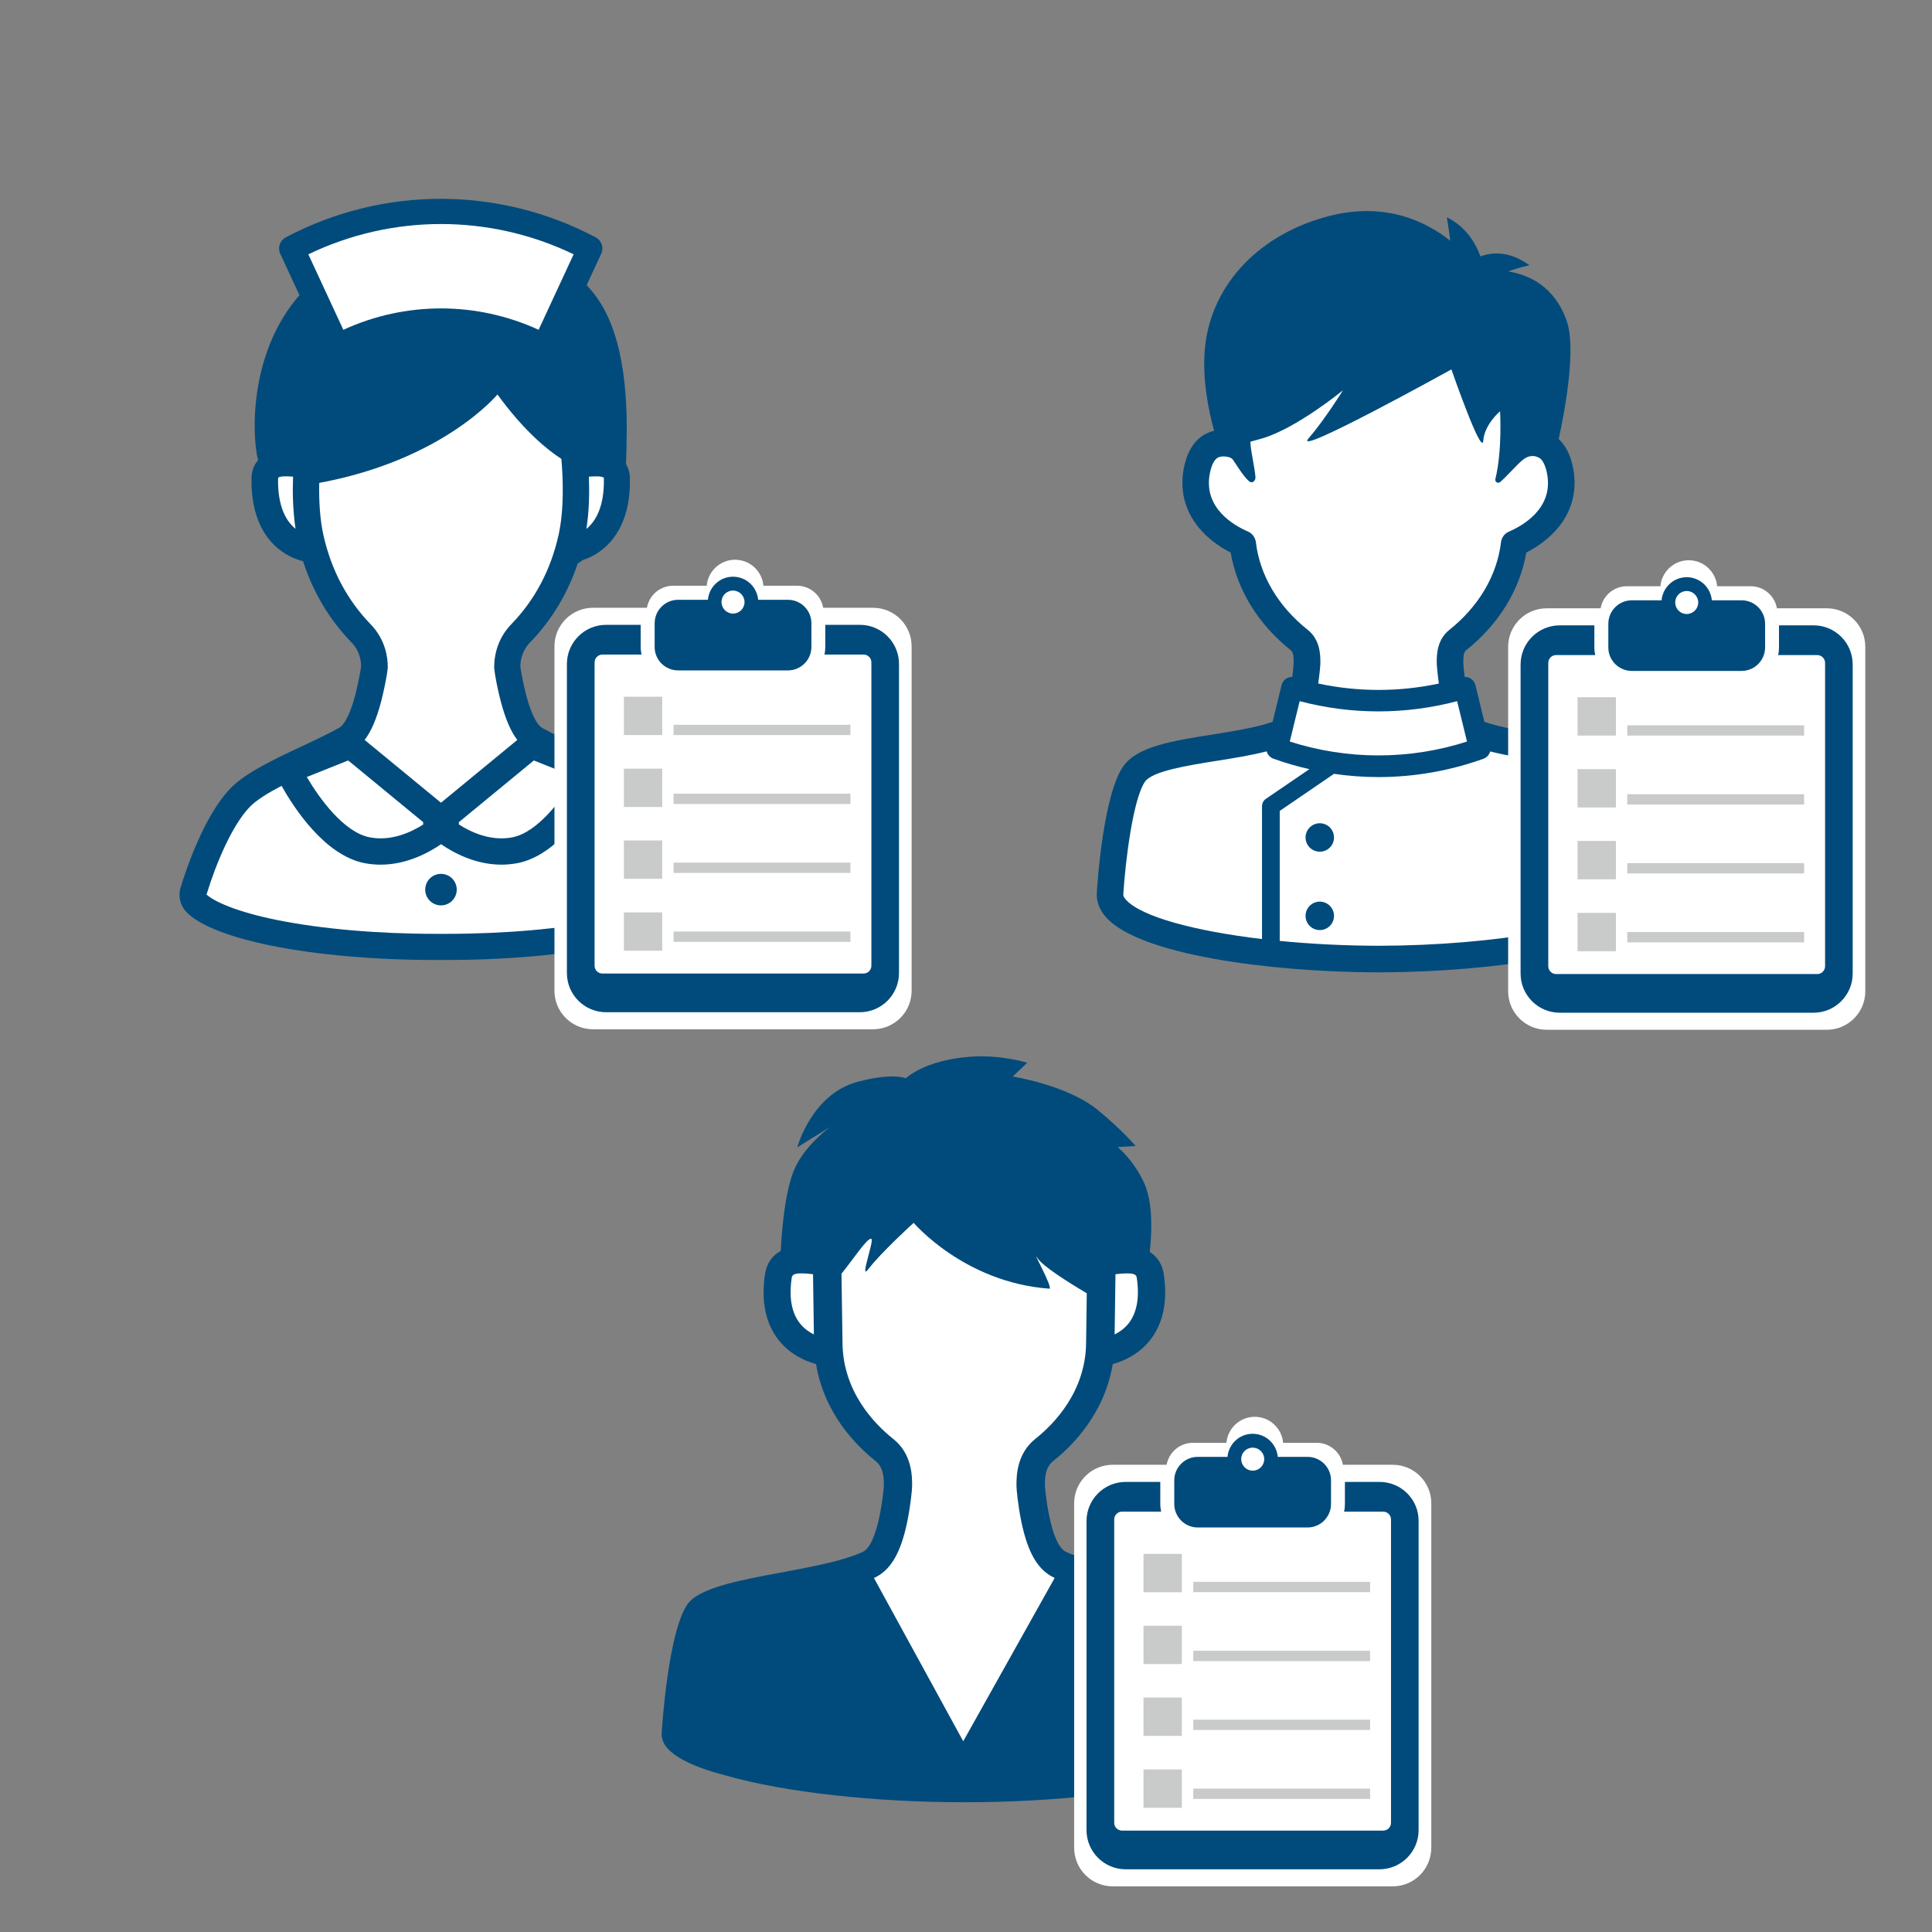 <?xml version="1.0" encoding="utf-8"?>
<!-- Generator: Adobe Illustrator 26.3.1, SVG Export Plug-In . SVG Version: 6.00 Build 0)  -->
<svg version="1.1" xmlns="http://www.w3.org/2000/svg" xmlns:xlink="http://www.w3.org/1999/xlink" x="0px" y="0px"
	 viewBox="0 0 226.77 226.77" style="enable-background:new 0 0 226.77 226.77;" xml:space="preserve">
<rect x="0" y="0" width="226.77" height="226.77" fill="#808080" stroke="none"/>
<style type="text/css">
	.st0{fill:#004B7C;}
	.st1{fill:#FFFFFF;}
	.st2{fill:#C9CACA;}
</style>
<g id="レイヤー_1">
</g>
<g id="contents">
	<g>
		<path class="st0" d="M148.72,203.3c0,0-0.71-11.67-3.02-15c-2.32-3.33-15.02-3.6-20.56-6.14c-1.96-0.9-2.49-7.69-2.49-7.69
			c0-0.73-0.07-2.15,0.96-2.97c3.55-2.82,6.25-6.77,7-11.39c1.24-0.34,2.97-1.09,4.3-2.71c1.59-1.94,2.16-4.56,1.7-7.78
			c-0.17-1.2-0.75-2.11-1.66-2.68c0.09-0.75,0.6-5.32-0.63-8.03c-1.27-2.8-3.14-4.27-3.14-4.27l2.12-0.13c0,0-1.69-1.96-4.43-4.21
			c-3.57-2.94-10-3.94-10-3.94l1.7-1.62c0,0-3.06-0.96-6.63-0.71c-5.43,0.38-7.62,2.54-7.62,2.54s-1.46-0.7-5.63,0.4
			c-5.43,1.43-7.11,7.7-7.11,7.7l3.88-2.41c0,0-2.8,2.01-4.09,4.7c-1.32,2.73-1.66,8.37-1.73,9.87c-1.03,0.55-1.68,1.51-1.86,2.79
			c-0.46,3.22,0.11,5.84,1.7,7.78c1.32,1.62,3.06,2.37,4.3,2.71c0.75,4.62,3.45,8.57,7,11.39c1.03,0.82,0.95,2.24,0.96,2.97
			c0,0-0.53,6.79-2.49,7.69c-5.53,2.54-18.24,2.81-20.56,6.14c-2.32,3.33-3.02,15-3.02,15c-0.26,2.3,3.04,3.94,7.62,5.13
			c6.92,1.97,17.56,3.11,27.71,3.11c0.04,0,0.08,0,0.12,0v0c0.02,0,0.04,0,0.06,0c0.01,0,0.02,0,0.03,0c0.01,0,0.02,0,0.03,0
			c0.02,0,0.04,0,0.06,0v0c0.04,0,0.08,0,0.12,0c10.15,0,20.79-1.15,27.71-3.11C145.68,207.24,148.98,205.6,148.72,203.3z"/>
		<path class="st1" d="M130.93,149.56c2.4-0.28,2.46,0.1,2.51,0.5c0.33,2.29-0.01,4.07-0.99,5.3c-0.48,0.59-1.06,1-1.62,1.27
			L130.93,149.56z"/>
		<path class="st1" d="M93.93,155.38c-1-1.22-1.34-3.01-1.01-5.32c0.04-0.3,0.08-0.6,1.16-0.6c0.34,0,0.78,0.03,1.35,0.1l0.1,7.07
			C94.98,156.36,94.4,155.96,93.93,155.38z"/>
		<path class="st1" d="M123.76,185.27l-10.7,19.11l-10.49-19.18h0.05c0,0,0,0,0,0c1.91-0.88,3.1-2.89,3.86-6.54
			c0.4-1.92,0.58-3.86,0.58-4.19l0-0.12c0-1.01,0.02-3.68-2.22-5.46c-2.19-1.74-5.87-5.51-5.95-11.2l-0.12-8.19
			c1.46-1.8,3.1-4.33,3.51-4.08c0.34,0.21-1.46,4.99-0.36,3.55c1.46-1.93,5.32-5.44,5.32-5.44s5.94,7,15.92,7.73
			c0.54,0.04-2.21-4.86-1.37-3.57c0.6,0.92,3.48,2.75,5.77,4.11l-0.08,5.88c-0.08,5.69-3.76,9.46-5.95,11.2
			c-2.23,1.78-2.22,4.45-2.22,5.46l0,0.12c0,0.33,0.18,2.28,0.58,4.19c0.76,3.64,1.95,5.66,3.86,6.54c0,0,0,0,0,0l0.03,0.02
			C123.78,185.21,123.76,185.25,123.76,185.27z"/>
	</g>
	<g>
		<path class="st0" d="M82.26,104.19l-0.06-0.18c-0.57-1.87-2.68-8.22-5.78-11.44c-1.77-1.84-5.12-3.41-8.36-4.94
			c-1.52-0.71-3.08-1.45-4.4-2.18c-0.67-0.37-1.35-1.76-1.91-3.9c-0.31-1.18-0.63-2.87-0.67-3.29l0-0.07c0-0.48,0.1-1.71,1.13-2.78
			c2.54-2.62,4.42-5.73,5.6-9.27c0.18-0.11,0.38-0.24,0.59-0.4c0.66-0.21,1.5-0.59,2.33-1.26c1.51-1.21,3.29-3.63,3.21-8.31
			c-0.01-0.73-0.21-1.28-0.46-1.71c0-0.14,0-0.29,0.01-0.44c0.07-2.99,0.6-11.86-2.58-17.72c-0.6-1.11-1.3-2.04-2.05-2.84l1.71-3.68
			c0.33-0.71,0.05-1.55-0.65-1.92c-11.39-6.03-24.99-6.03-36.38,0c-0.69,0.37-0.97,1.21-0.65,1.92l2.26,4.87
			c-5.95,6.78-5.59,16.52-4.86,19.37c-0.39,0.44-0.76,1.13-0.77,2.13c-0.08,4.68,1.7,7.1,3.21,8.31c1.07,0.86,2.15,1.24,2.84,1.41
			c1.17,3.64,3.08,6.84,5.68,9.53c1.03,1.06,1.14,2.3,1.13,2.78l0,0.05c-0.04,0.43-0.36,2.12-0.67,3.3
			c-0.56,2.15-1.24,3.53-1.91,3.9c-1.32,0.73-2.88,1.47-4.4,2.18c-3.24,1.52-6.58,3.09-8.36,4.93c-3.1,3.22-5.21,9.57-5.78,11.44
			l-0.06,0.18c-0.34,1.11,0,2.31,0.87,3.07l0.14,0.13c1.61,1.42,5.04,2.71,9.64,3.64c5.36,1.08,12.18,1.68,19.21,1.68l0.64,0l0.64,0
			c7.02,0,13.84-0.6,19.21-1.68c4.6-0.93,8.02-2.22,9.64-3.64l0.14-0.13C82.26,106.5,82.6,105.3,82.26,104.19z"/>
		<path class="st1" d="M53.85,96.51l8.81-7.25l4.86,1.94c-1.5,2.57-4.37,6.48-7.37,7.08c-2.5,0.49-4.83-0.57-6.29-1.51
			c0-0.05,0-0.1,0-0.15C53.86,96.58,53.85,96.54,53.85,96.51z"/>
		<path class="st1" d="M69.12,55.95c0.67-0.05,1.48-0.08,1.74,0.11c0.01,0.02,0.02,0.07,0.02,0.16c0.06,3.33-1.01,5.01-2.05,5.86
			C69.16,59.96,69.19,57.76,69.12,55.95z"/>
		<path class="st1" d="M67.33,29.85l-4.11,8.86c-3.64-1.67-7.55-2.51-11.46-2.51c-3.91,0-7.82,0.84-11.46,2.51l-4.11-8.86
			C46.04,25.11,57.49,25.11,67.33,29.85z"/>
		<path class="st1" d="M32.64,56.22c0-0.09,0.01-0.13,0.02-0.16c0.26-0.19,1.07-0.17,1.74-0.11c-0.07,1.81-0.03,4,0.29,6.12
			C33.3,60.95,32.59,58.93,32.64,56.22z"/>
		<path class="st1" d="M37.97,62.85c-0.45-2-0.54-4.26-0.5-6.17c14.6-2.7,20.92-10.38,20.92-10.38c3.19,4.39,5.96,6.57,7.5,7.56
			c0.18,2.05,0.37,5.84-0.34,8.99c-0.92,4.07-2.78,7.58-5.53,10.41c-1.82,1.88-2.01,4.08-2.01,4.94l0,0.2l0.01,0.13
			c0.06,0.7,0.43,2.58,0.76,3.8c0.54,2.04,1.16,3.51,1.94,4.52l-8.96,7.37l-8.96-7.37c0.78-1.01,1.4-2.48,1.94-4.52
			c0.32-1.23,0.7-3.12,0.76-3.82l0.01-0.14l0-0.18c0-0.88-0.2-3.06-2.01-4.92C40.75,70.43,38.89,66.92,37.97,62.85z"/>
		<path class="st1" d="M40.87,89.26l8.81,7.25c0,0.04-0.01,0.08-0.01,0.11c0,0.05,0,0.11,0,0.16c-1.46,0.93-3.78,1.99-6.29,1.5
			c-3-0.59-5.86-4.51-7.37-7.08L40.87,89.26z"/>
		<path class="st1" d="M79.21,105.06c-0.91,0.8-3.55,1.99-8.21,2.93c-5.16,1.04-11.76,1.62-18.59,1.62l-0.64,0l-0.65,0
			c-6.82,0-13.43-0.58-18.59-1.62c-4.66-0.94-7.3-2.13-8.21-2.93L24.24,105l0.03-0.09c1.07-3.51,2.96-8.04,5.05-10.2
			c0.78-0.81,2.16-1.65,3.73-2.47c1.39,2.48,5.02,8.15,9.73,9.07c0.65,0.13,1.28,0.18,1.9,0.18c2.98,0,5.53-1.33,7.09-2.4
			c1.56,1.07,4.1,2.4,7.09,2.4c0.62,0,1.25-0.06,1.9-0.18c4.71-0.93,8.34-6.59,9.73-9.07c1.57,0.82,2.95,1.66,3.73,2.47
			c2.08,2.17,3.98,6.69,5.05,10.21l0.03,0.09L79.21,105.06z"/>
		<circle class="st0" cx="51.76" cy="104.42" r="1.85"/>
	</g>
	<g>
		<path class="st0" d="M194.86,104.77c-0.07-1.2-0.76-11.45-3.1-14.82c-1.62-2.33-5.71-2.98-10.44-3.73
			c-2.53-0.4-5.12-0.82-7.09-1.49l-0.15-0.61h0l-0.9-3.7c-0.08-0.34-0.3-0.63-0.6-0.8c-0.2-0.12-0.43-0.17-0.66-0.16
			c-0.07-0.53-0.13-1.07-0.16-1.61l0-0.08c0-0.47-0.01-1.17,0.3-1.42c3.85-3.06,6.34-7.12,7.09-11.49c0.96-0.49,2.24-1.3,3.35-2.48
			c1.91-2.05,2.66-4.58,2.17-7.3c-0.28-1.57-0.86-2.75-1.72-3.54c0.73-3.34,2.09-10.59,0.94-13.88c-1.43-4.08-4.47-5.42-6.87-5.8
			c1.37-0.5,2.51-0.72,2.51-0.72c-2.22-1.59-4.17-1.63-5.76-1.04c-0.65-1.77-1.83-3.55-3.95-4.6c0,0,0.21,1.21,0.41,2.76
			c-2.9-2.3-7.66-4.58-14.2-2.91c-7.98,2.03-13.77,7.85-14.58,15.29c-0.42,3.88,0.51,7.96,1.06,9.92c-0.3,0.07-0.59,0.17-0.86,0.3
			c-1.42,0.69-2.33,2.1-2.72,4.22c-0.49,2.73,0.26,5.25,2.17,7.3c1.1,1.18,2.39,1.99,3.35,2.48c0.75,4.38,3.24,8.43,7.09,11.49
			c0.31,0.25,0.31,0.95,0.3,1.42l0,0.08c-0.04,0.54-0.09,1.08-0.16,1.61c-0.23-0.01-0.46,0.05-0.66,0.16
			c-0.3,0.17-0.52,0.46-0.6,0.8l-0.9,3.7h0l-0.15,0.61c-1.96,0.67-4.56,1.09-7.09,1.49c-4.73,0.75-8.82,1.41-10.44,3.73
			c-2.34,3.37-3.03,13.61-3.1,14.81c-0.05,0.74,0.11,1.86,1.17,3c3.98,4.29,18.88,6.29,31.36,6.37c0.02,0,1.06,0,1.08,0
			c12.48-0.08,27.37-2.08,31.36-6.37C194.75,106.63,194.91,105.51,194.86,104.77z"/>
		<path class="st1" d="M147.41,63.64c-0.07-0.55-0.42-1.03-0.93-1.25c-1.59-0.69-5.22-2.71-4.49-6.74c0.19-1.04,0.54-1.74,1-1.96
			c0.45-0.22,1.4-0.1,1.65,0.18c0.25,0.28,1.24,2,1.97,2.62c0.36,0.31,0.78-0.03,0.75-0.5c-0.1-1.25-0.55-2.94-0.6-4.14
			c0,0,0.74-0.2,1.36-0.38c4.1-1.2,9.52-5.67,9.52-5.67s-2.11,3.41-4.06,5.67c-1.96,2.27,16.78-8.11,16.78-8.11
			s3.59,10.35,3.74,8.36c0.14-1.91,1.97-3.45,1.97-3.45s0.28,4.56-0.55,7.96c-0.08,0.33,0.3,0.57,0.56,0.35
			c0.82-0.7,1.9-1.98,2.63-2.58c0.73-0.6,1.38-0.55,1.89-0.3c0.46,0.22,0.81,0.92,1,1.96c0.73,4.03-2.89,6.05-4.49,6.74
			c-0.51,0.22-0.87,0.7-0.93,1.25c-0.46,3.88-2.61,7.53-6.06,10.28c-1.49,1.19-1.49,3-1.48,3.88l0,0.12c0,0.12,0.08,1.09,0.25,2.3
			c-4.67,1-9.49,1-14.16,0c0.17-1.21,0.25-2.18,0.25-2.3l0-0.12c0-0.87,0.01-2.69-1.48-3.88C150.02,71.17,147.87,67.52,147.41,63.64
			z"/>
		<path class="st1" d="M152.1,84.13l0.45-1.83c6.07,1.6,12.41,1.6,18.48,0l0.45,1.83h0l0.71,2.91c-6.75,2.17-14.05,2.17-20.8,0
			L152.1,84.13L152.1,84.13z"/>
		<path class="st1" d="M148.13,94.63v15.59c-7.94-0.94-14.12-2.62-15.94-4.58c-0.17-0.18-0.36-0.44-0.34-0.65c0-0.01,0-0.01,0-0.02
			c0.25-4.05,1.16-11.23,2.55-13.23c0.86-1.23,5.02-1.9,8.37-2.43c2.01-0.32,4.07-0.65,5.91-1.12c0.1,0.39,0.39,0.72,0.79,0.86
			c1.38,0.5,2.79,0.91,4.22,1.23l-5.1,3.48C148.3,93.96,148.13,94.28,148.13,94.63z"/>
		<path class="st1" d="M191.4,105.64c-2.78,3-15.76,5.35-29.61,5.37c-4.01-0.01-7.94-0.21-11.58-0.57V95.18l6.37-4.35
			c1.73,0.25,3.47,0.38,5.21,0.38c4.18,0,8.35-0.72,12.33-2.15c0.4-0.14,0.69-0.48,0.79-0.86c1.85,0.47,3.9,0.8,5.91,1.12
			c3.35,0.53,7.51,1.2,8.37,2.43c1.39,2,2.3,9.18,2.55,13.23l0,0.02C191.76,105.21,191.56,105.46,191.4,105.64z"/>
		<path class="st0" d="M154.91,96.63c-0.92,0-1.67,0.75-1.67,1.67c0,0.92,0.75,1.67,1.67,1.67s1.67-0.75,1.67-1.67
			C156.58,97.38,155.84,96.63,154.91,96.63z"/>
		<circle class="st0" cx="154.91" cy="107.5" r="1.67"/>
	</g>
</g>
<g id="_x32_">
	<g>
		<path class="st1" d="M140.01,178.72h14.54c1.72,0,3.12-1.4,3.12-3.12v-0.36v-2.41v-0.36c0-1.72-1.4-3.12-3.12-3.12h-3.94
			c-0.16-1.71-1.58-3.05-3.33-3.05c-1.75,0-3.17,1.34-3.33,3.05h-3.94c-1.72,0-3.12,1.4-3.12,3.12v0.36v2.41v0.36
			C136.89,177.32,138.29,178.72,140.01,178.72z"/>
		<path class="st1" d="M163.48,221.41h-32.88c-2.49,0-4.52-2.02-4.52-4.52v-40.44c0-2.49,2.02-4.52,4.52-4.52h32.88
			c2.49,0,4.52,2.02,4.52,4.52v40.44C167.99,219.39,165.97,221.41,163.48,221.41z"/>
		<g>
			<g>
				<path class="st0" d="M161.92,173.94h-4.06v2.58c0,0.31-0.03,0.61-0.1,0.91h4.59c0.51,0,0.92,0.41,0.92,0.92v35.6
					c0,0.51-0.41,0.92-0.92,0.92h-30.65c-0.51,0-0.92-0.41-0.92-0.92v-35.6c0-0.51,0.41-0.92,0.92-0.92h4.59
					c-0.06-0.29-0.1-0.6-0.1-0.91v-2.58h-4.06c-2.54,0-4.6,2.06-4.6,4.6v36.27c0,2.54,2.06,4.6,4.6,4.6h29.78
					c2.54,0,4.6-2.06,4.6-4.6v-36.27C166.53,176,164.47,173.94,161.92,173.94z"/>
				<path class="st0" d="M140.59,179.29h12.88c1.53,0,2.76-1.24,2.76-2.76v-0.32v-2.13v-0.32c0-1.53-1.24-2.76-2.76-2.76h-3.49
					c-0.14-1.52-1.4-2.71-2.95-2.71c-1.55,0-2.81,1.19-2.95,2.71h-3.49c-1.53,0-2.76,1.24-2.76,2.76v0.32v2.13v0.32
					C137.83,178.05,139.07,179.29,140.59,179.29z M147.04,169.92c0.75,0,1.35,0.61,1.35,1.35c0,0.75-0.61,1.35-1.35,1.35
					c-0.75,0-1.35-0.61-1.35-1.35C145.68,170.52,146.29,169.92,147.04,169.92z"/>
			</g>
			<rect x="134.22" y="182.39" class="st2" width="4.5" height="4.5"/>
			<rect x="134.22" y="190.82" class="st2" width="4.5" height="4.5"/>
			<rect x="134.22" y="199.25" class="st2" width="4.5" height="4.5"/>
			<rect x="134.22" y="207.69" class="st2" width="4.5" height="4.5"/>
			<rect x="140.06" y="185.67" class="st2" width="20.76" height="1.21"/>
			<rect x="140.06" y="193.76" class="st2" width="20.76" height="1.21"/>
			<rect x="140.06" y="201.85" class="st2" width="20.76" height="1.21"/>
			<rect x="140.06" y="209.94" class="st2" width="20.76" height="1.21"/>
		</g>
	</g>
	<g>
		<path class="st1" d="M190.95,78.18h14.54c1.72,0,3.12-1.4,3.12-3.12V74.7v-2.41v-0.36c0-1.72-1.4-3.12-3.12-3.12h-3.94
			c-0.16-1.71-1.58-3.05-3.33-3.05c-1.75,0-3.17,1.34-3.33,3.05h-3.94c-1.72,0-3.12,1.4-3.12,3.12v0.36v2.41v0.36
			C187.83,76.78,189.23,78.18,190.95,78.18z"/>
		<path class="st1" d="M214.42,120.87h-32.88c-2.49,0-4.52-2.02-4.52-4.52V75.92c0-2.49,2.02-4.52,4.52-4.52h32.88
			c2.49,0,4.52,2.02,4.52,4.52v40.44C218.94,118.85,216.91,120.87,214.42,120.87z"/>
		<g>
			<g>
				<path class="st0" d="M212.87,73.4h-4.06v2.58c0,0.31-0.03,0.61-0.1,0.91h4.59c0.51,0,0.92,0.41,0.92,0.92v35.6
					c0,0.51-0.41,0.92-0.92,0.92h-30.65c-0.51,0-0.92-0.41-0.92-0.92v-35.6c0-0.51,0.41-0.92,0.92-0.92h4.59
					c-0.06-0.29-0.1-0.6-0.1-0.91V73.4h-4.06c-2.54,0-4.6,2.06-4.6,4.6v36.27c0,2.54,2.06,4.6,4.6,4.6h29.78
					c2.54,0,4.6-2.06,4.6-4.6V78.01C217.47,75.46,215.41,73.4,212.87,73.4z"/>
				<path class="st0" d="M191.54,78.75h12.88c1.53,0,2.76-1.24,2.76-2.76v-0.32v-2.13v-0.32c0-1.53-1.24-2.76-2.76-2.76h-3.49
					c-0.14-1.52-1.4-2.71-2.95-2.71c-1.55,0-2.81,1.19-2.95,2.71h-3.49c-1.53,0-2.76,1.24-2.76,2.76v0.32v2.13v0.32
					C188.77,77.51,190.01,78.75,191.54,78.75z M197.98,69.37c0.75,0,1.35,0.61,1.35,1.35c0,0.75-0.61,1.35-1.35,1.35
					c-0.75,0-1.35-0.61-1.35-1.35C196.62,69.98,197.23,69.37,197.98,69.37z"/>
			</g>
			<rect x="185.17" y="81.84" class="st2" width="4.5" height="4.5"/>
			<rect x="185.17" y="90.28" class="st2" width="4.5" height="4.5"/>
			<rect x="185.17" y="98.71" class="st2" width="4.5" height="4.5"/>
			<rect x="185.17" y="107.15" class="st2" width="4.5" height="4.5"/>
			<rect x="191" y="85.13" class="st2" width="20.76" height="1.21"/>
			<rect x="191" y="93.22" class="st2" width="20.76" height="1.21"/>
			<rect x="191" y="101.31" class="st2" width="20.76" height="1.21"/>
			<rect x="191" y="109.4" class="st2" width="20.76" height="1.21"/>
		</g>
	</g>
	<g>
		<path class="st1" d="M79.01,78.12h14.54c1.72,0,3.12-1.4,3.12-3.12v-0.36v-2.41v-0.36c0-1.72-1.4-3.12-3.12-3.12h-3.94
			c-0.16-1.71-1.58-3.05-3.33-3.05c-1.75,0-3.17,1.34-3.33,3.05h-3.94c-1.72,0-3.12,1.4-3.12,3.12v0.36v2.41V75
			C75.89,76.72,77.29,78.12,79.01,78.12z"/>
		<path class="st1" d="M102.48,120.81H69.6c-2.49,0-4.52-2.02-4.52-4.52V75.86c0-2.49,2.02-4.52,4.52-4.52h32.88
			c2.49,0,4.52,2.02,4.52,4.52v40.44C107,118.79,104.97,120.81,102.48,120.81z"/>
		<g>
			<g>
				<path class="st0" d="M100.93,73.34h-4.06v2.58c0,0.31-0.03,0.61-0.1,0.91h4.59c0.51,0,0.92,0.41,0.92,0.92v35.6
					c0,0.51-0.41,0.92-0.92,0.92H70.71c-0.51,0-0.92-0.41-0.92-0.92v-35.6c0-0.51,0.41-0.92,0.92-0.92h4.59
					c-0.06-0.29-0.1-0.6-0.1-0.91v-2.58h-4.06c-2.54,0-4.6,2.06-4.6,4.6v36.27c0,2.54,2.06,4.6,4.6,4.6h29.78
					c2.54,0,4.6-2.06,4.6-4.6V77.95C105.53,75.4,103.47,73.34,100.93,73.34z"/>
				<path class="st0" d="M79.6,78.69h12.88c1.53,0,2.76-1.24,2.76-2.76v-0.32v-2.13v-0.32c0-1.53-1.24-2.76-2.76-2.76h-3.49
					c-0.14-1.52-1.4-2.71-2.95-2.71c-1.55,0-2.81,1.19-2.95,2.71H79.6c-1.53,0-2.76,1.24-2.76,2.76v0.32v2.13v0.32
					C76.83,77.45,78.07,78.69,79.6,78.69z M86.04,69.32c0.75,0,1.35,0.61,1.35,1.35c0,0.75-0.61,1.35-1.35,1.35
					c-0.75,0-1.35-0.61-1.35-1.35C84.68,69.92,85.29,69.32,86.04,69.32z"/>
			</g>
			<rect x="73.23" y="81.78" class="st2" width="4.5" height="4.5"/>
			<rect x="73.23" y="90.22" class="st2" width="4.5" height="4.5"/>
			<rect x="73.23" y="98.65" class="st2" width="4.5" height="4.5"/>
			<rect x="73.23" y="107.09" class="st2" width="4.5" height="4.5"/>
			<rect x="79.06" y="85.07" class="st2" width="20.76" height="1.21"/>
			<rect x="79.06" y="93.16" class="st2" width="20.76" height="1.21"/>
			<rect x="79.06" y="101.25" class="st2" width="20.76" height="1.21"/>
			<rect x="79.06" y="109.34" class="st2" width="20.76" height="1.21"/>
		</g>
	</g>
</g>
</svg>
